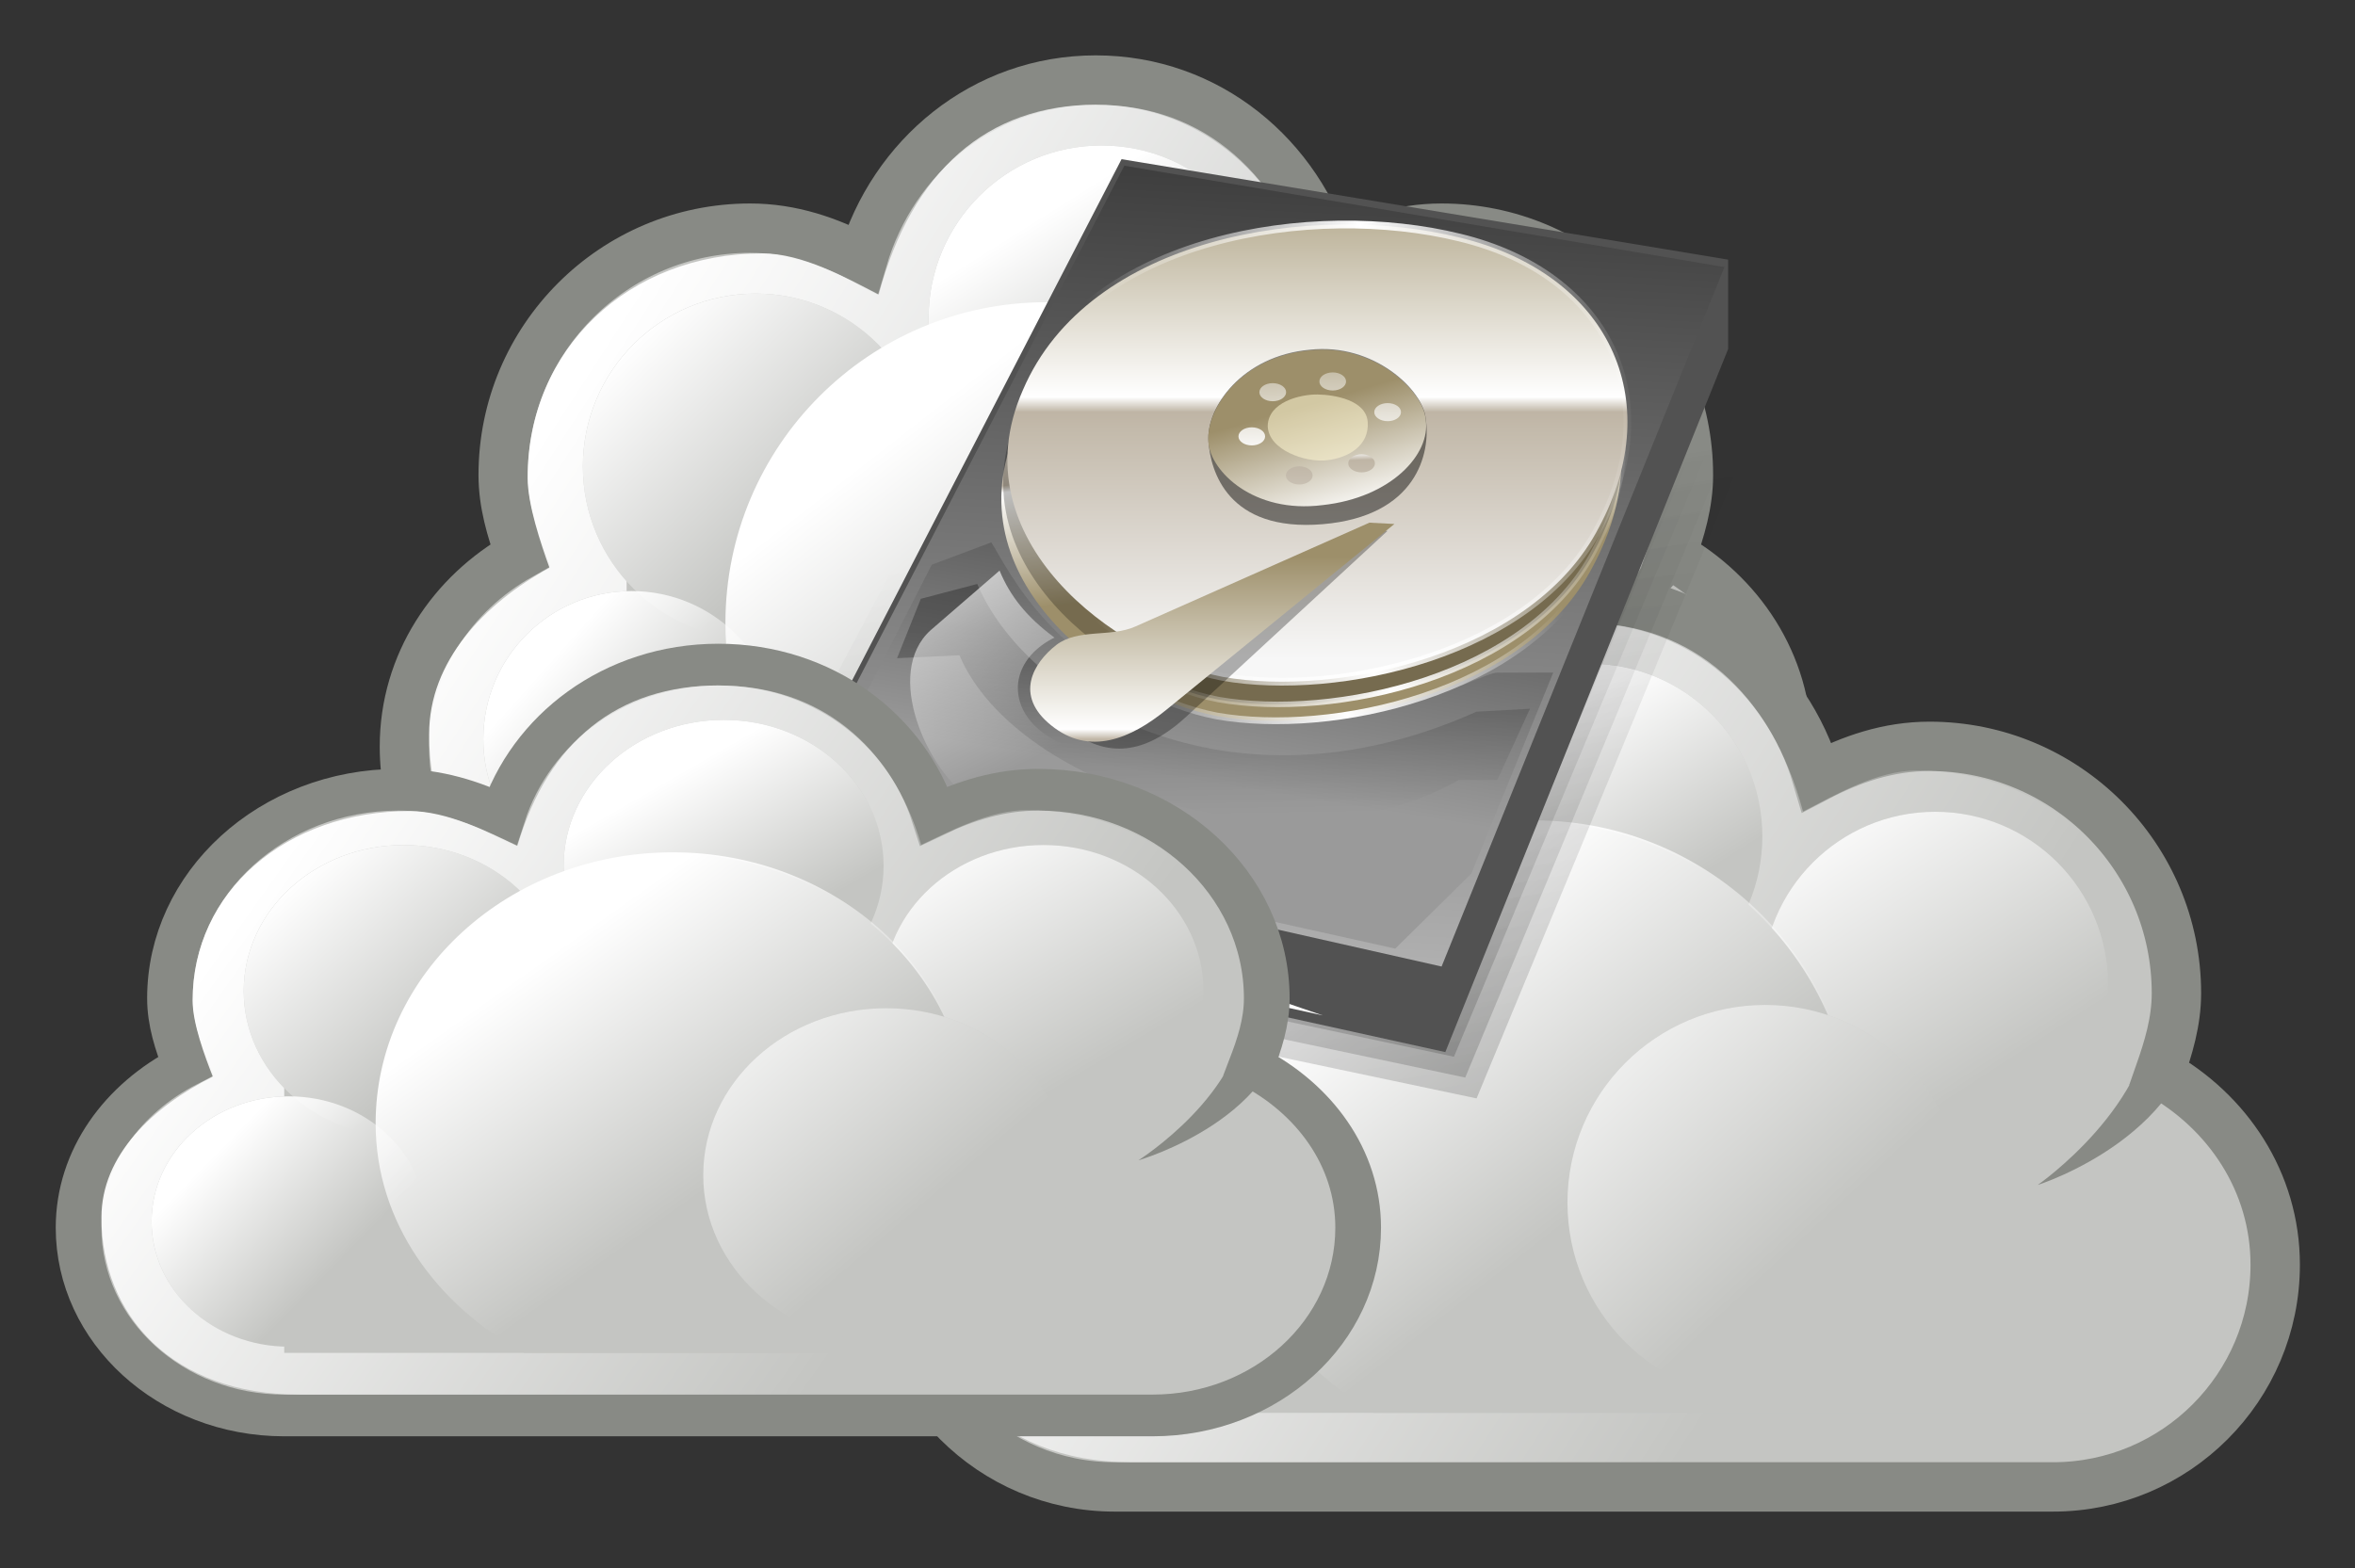 <?xml version="1.0" encoding="UTF-8" standalone="no"?>
<!-- Created with Inkscape (http://www.inkscape.org/) -->

<svg
   xmlns:dc="http://purl.org/dc/elements/1.1/"
   xmlns:cc="http://creativecommons.org/ns#"
   xmlns:rdf="http://www.w3.org/1999/02/22-rdf-syntax-ns#"
   xmlns:svg="http://www.w3.org/2000/svg"
   xmlns="http://www.w3.org/2000/svg"
   xmlns:xlink="http://www.w3.org/1999/xlink"
   xmlns:sodipodi="http://sodipodi.sourceforge.net/DTD/sodipodi-0.dtd"
   xmlns:inkscape="http://www.inkscape.org/namespaces/inkscape"
   id="svg2"
   viewBox="0 0 420 279.792"
   version="1.1"
   inkscape:version="0.91 r13725"
   sodipodi:docname="cloud-drive_Juhele.svg"
   width="420"
   height="279.792"
   inkscape:export-filename="/media/sdb1/_GRAFIKA/Cedulky_kaktus,kytka/cloud_drive/cloud-drive_Juhele.png"
   inkscape:export-xdpi="116"
   inkscape:export-ydpi="116">
  <rect x="0" y="0" width="420" height="279.792" fill="#333333" stroke="none"/>
  <title
     id="title13627">cloud drive</title>
  <defs
     id="defs4">
    <linearGradient
       id="linearGradient8302"
       inkscape:collect="always">
      <stop
         id="stop8304"
         style="stop-color:#ffffff"
         offset="0" />
      <stop
         id="stop8306"
         style="stop-color:#ffffff;stop-opacity:0"
         offset="1" />
    </linearGradient>
    <linearGradient
       id="linearGradient1546">
      <stop
         id="stop1547"
         offset="0"
         stop-color="#000" />
      <stop
         id="stop1548"
         offset="1"
         stop-color="#9a9a9a" />
    </linearGradient>
    <linearGradient
       id="linearGradient1502">
      <stop
         id="stop1503"
         offset="0"
         stop-opacity="0"
         stop-color="#000000" />
      <stop
         id="stop1506"
         offset="1"
         stop-opacity="0.281"
         stop-color="#000000" />
    </linearGradient>
    <linearGradient
       id="linearGradient1494">
      <stop
         id="stop1495"
         offset="0"
         stop-color="#9d8f6a" />
      <stop
         id="stop1496"
         offset="0.496"
         stop-color="#ffffff" />
      <stop
         id="stop1498"
         offset="0.525"
         stop-color="#bfb5a5" />
      <stop
         id="stop1497"
         offset="1"
         stop-color="#f7f7f7" />
    </linearGradient>
    <linearGradient
       id="linearGradient1461">
      <stop
         id="stop1462"
         offset="0"
         stop-opacity="0"
         stop-color="#ffffff" />
      <stop
         id="stop1464"
         offset="0.5"
         stop-color="#ffffff" />
      <stop
         id="stop1463"
         offset="1"
         stop-opacity="0"
         stop-color="#ffffff" />
    </linearGradient>
    <linearGradient
       id="linearGradient1454">
      <stop
         id="stop1455"
         offset="0"
         stop-color="#000" />
      <stop
         id="stop1456"
         offset="1"
         stop-color="#fff" />
    </linearGradient>
    <linearGradient
       id="linearGradient1457"
       x1="27.78"
       x2="9.549"
       xlink:href="#linearGradient8302"
       y1="212.73"
       y2="226.585"
       gradientTransform="scale(1.709,0.585)"
       gradientUnits="userSpaceOnUse" />
    <linearGradient
       id="linearGradient1458"
       x1="53.968"
       x2="39.243"
       xlink:href="#linearGradient1454"
       y1="-36.549"
       y2="212.85"
       gradientTransform="scale(1.082,0.924)"
       gradientUnits="userSpaceOnUse" />
    <linearGradient
       id="linearGradient1460"
       x1="53.364"
       x2="23.526"
       xlink:href="#linearGradient1461"
       y1="92.358"
       y2="24.792"
       gradientTransform="scale(0.943,1.061)"
       gradientUnits="userSpaceOnUse" />
    <linearGradient
       id="linearGradient1465"
       x1="65.169"
       x2="65.169"
       xlink:href="#linearGradient1494"
       y1="21.991"
       y2="101.362"
       gradientTransform="scale(1.162,0.861)"
       gradientUnits="userSpaceOnUse" />
    <linearGradient
       id="linearGradient1466"
       x1="45.733"
       x2="108.117"
       xlink:href="#linearGradient1461"
       y1="71.281"
       y2="69.934"
       gradientTransform="scale(1.162,0.861)"
       gradientUnits="userSpaceOnUse" />
    <linearGradient
       id="linearGradient1467"
       x1="53.532"
       x2="107.765"
       xlink:href="#linearGradient1461"
       y1="79.706"
       y2="81.942"
       gradientTransform="scale(1.162,0.86)"
       gradientUnits="userSpaceOnUse" />
    <linearGradient
       id="linearGradient1468"
       x1="47.377"
       x2="98.117"
       xlink:href="#linearGradient1461"
       y1="83.987"
       y2="80.4"
       gradientTransform="scale(1.162,0.861)"
       gradientUnits="userSpaceOnUse" />
    <linearGradient
       id="linearGradient1469"
       x1="70.403"
       x2="83.795"
       xlink:href="#linearGradient1494"
       y1="62.953"
       y2="95.923"
       gradientTransform="scale(1.18,0.848)"
       gradientUnits="userSpaceOnUse" />
    <linearGradient
       id="linearGradient1471"
       x1="62.787"
       x2="36.218"
       xlink:href="#linearGradient1546"
       y1="40.753"
       y2="133.326"
       gradientTransform="scale(1.329,0.752)"
       gradientUnits="userSpaceOnUse" />
    <linearGradient
       id="linearGradient1500"
       x1="52.277"
       x2="52.277"
       xlink:href="#linearGradient1494"
       y1="95.059"
       y2="154.075"
       gradientTransform="scale(1.289,0.776)"
       gradientUnits="userSpaceOnUse" />
    <linearGradient
       id="linearGradient1501"
       x1="67.895"
       x2="70.216"
       xlink:href="#linearGradient1494"
       y1="50.378"
       y2="94.909"
       gradientTransform="scale(1.204,0.831)"
       gradientUnits="userSpaceOnUse" />
    <linearGradient
       id="linearGradient1550"
       x1="56.644"
       x2="54.877"
       xlink:href="#linearGradient1502"
       y1="175.665"
       y2="135.495"
       gradientTransform="scale(1.636,0.611)"
       gradientUnits="userSpaceOnUse" />
    <linearGradient
       id="linearGradient1555"
       x1="81.611"
       x2="75.608"
       xlink:href="#linearGradient1494"
       y1="86.461"
       y2="50.772"
       gradientTransform="scale(1.162,0.861)"
       gradientUnits="userSpaceOnUse" />
    <linearGradient
       inkscape:collect="always"
       x1="271.02"
       y1="-441.05"
       x2="285.03"
       gradientUnits="userSpaceOnUse"
       xlink:href="#linearGradient8302"
       y2="-431.97"
       id="linearGradient8688" />
    <linearGradient
       inkscape:collect="always"
       x1="287.52"
       y1="-439.75"
       x2="289.68"
       gradientUnits="userSpaceOnUse"
       xlink:href="#linearGradient8302"
       y2="-436.32"
       id="linearGradient8690" />
    <linearGradient
       inkscape:collect="always"
       x1="286.51"
       y1="-441.29"
       x2="289.85"
       gradientUnits="userSpaceOnUse"
       xlink:href="#linearGradient8302"
       y2="-436.14"
       id="linearGradient8692" />
    <linearGradient
       inkscape:collect="always"
       x1="285.94"
       y1="-439.94"
       x2="289.39"
       gradientUnits="userSpaceOnUse"
       xlink:href="#linearGradient8302"
       y2="-436.44"
       id="linearGradient8694" />
    <linearGradient
       inkscape:collect="always"
       x1="275.94"
       y1="-437.11"
       x2="279.98"
       gradientUnits="userSpaceOnUse"
       xlink:href="#linearGradient8302"
       y2="-431.92"
       id="linearGradient8696" />
    <linearGradient
       inkscape:collect="always"
       x1="286.67"
       y1="-439.48"
       x2="289.77"
       gradientUnits="userSpaceOnUse"
       xlink:href="#linearGradient8302"
       y2="-436.71"
       id="linearGradient8698" />
    <linearGradient
       inkscape:collect="always"
       x1="284.8"
       y1="-441.23"
       x2="288.9"
       gradientUnits="userSpaceOnUse"
       xlink:href="#linearGradient8302"
       y2="-436.83"
       id="linearGradient8700" />
    <linearGradient
       inkscape:collect="always"
       xlink:href="#linearGradient8302"
       id="linearGradient12230"
       gradientUnits="userSpaceOnUse"
       x1="271.02"
       y1="-441.05"
       x2="285.03"
       y2="-431.97" />
    <linearGradient
       inkscape:collect="always"
       xlink:href="#linearGradient8302"
       id="linearGradient12232"
       gradientUnits="userSpaceOnUse"
       x1="287.52"
       y1="-439.75"
       x2="289.68"
       y2="-436.32" />
    <linearGradient
       inkscape:collect="always"
       xlink:href="#linearGradient8302"
       id="linearGradient12234"
       gradientUnits="userSpaceOnUse"
       x1="286.51"
       y1="-441.29"
       x2="289.85"
       y2="-436.14" />
    <linearGradient
       inkscape:collect="always"
       xlink:href="#linearGradient8302"
       id="linearGradient12236"
       gradientUnits="userSpaceOnUse"
       x1="285.94"
       y1="-439.94"
       x2="289.39"
       y2="-436.44" />
    <linearGradient
       inkscape:collect="always"
       xlink:href="#linearGradient8302"
       id="linearGradient12238"
       gradientUnits="userSpaceOnUse"
       x1="275.94"
       y1="-437.11"
       x2="279.98"
       y2="-431.92" />
    <linearGradient
       inkscape:collect="always"
       xlink:href="#linearGradient8302"
       id="linearGradient12240"
       gradientUnits="userSpaceOnUse"
       x1="286.67"
       y1="-439.48"
       x2="289.77"
       y2="-436.71" />
    <linearGradient
       inkscape:collect="always"
       xlink:href="#linearGradient8302"
       id="linearGradient12242"
       gradientUnits="userSpaceOnUse"
       x1="284.8"
       y1="-441.23"
       x2="288.9"
       y2="-436.83" />
    <linearGradient
       id="linearGradient1507-2"
       x1="182.832"
       x2="205.016"
       xlink:href="#linearGradient1502"
       y1="175.805"
       y2="309.799"
       gradientTransform="scale(1.023,0.978)"
       gradientUnits="userSpaceOnUse" />
    <linearGradient
       inkscape:collect="always"
       xlink:href="#linearGradient1502"
       id="linearGradient9595"
       x1="179.836"
       y1="178.664"
       x2="200.257"
       y2="302.01"
       gradientTransform="scale(1.031,0.97)"
       gradientUnits="userSpaceOnUse" />
    <linearGradient
       inkscape:collect="always"
       xlink:href="#linearGradient1502"
       id="linearGradient9597"
       x1="178.65"
       y1="179.875"
       x2="198.413"
       y2="299.244"
       gradientTransform="scale(1.034,0.967)"
       gradientUnits="userSpaceOnUse" />
    <linearGradient
       inkscape:collect="always"
       xlink:href="#linearGradient1502"
       id="linearGradient9599"
       x1="181.359"
       y1="177.201"
       x2="202.66"
       y2="305.862"
       gradientTransform="scale(1.027,0.974)"
       gradientUnits="userSpaceOnUse" />
    <linearGradient
       inkscape:collect="always"
       xlink:href="#linearGradient1502"
       id="linearGradient9601"
       x1="182.832"
       y1="175.805"
       x2="205.016"
       y2="309.799"
       gradientTransform="scale(1.023,0.978)"
       gradientUnits="userSpaceOnUse" />
    <linearGradient
       inkscape:collect="always"
       xlink:href="#linearGradient1502"
       id="linearGradient9603"
       x1="177.864"
       y1="181.428"
       x2="197.193"
       y2="298.177"
       gradientTransform="scale(1.037,0.964)"
       gradientUnits="userSpaceOnUse" />
    <linearGradient
       inkscape:collect="always"
       xlink:href="#linearGradient8302"
       id="linearGradient13522"
       gradientUnits="userSpaceOnUse"
       x1="271.02"
       y1="-441.05"
       x2="285.03"
       y2="-431.97" />
    <linearGradient
       inkscape:collect="always"
       xlink:href="#linearGradient8302"
       id="linearGradient13524"
       gradientUnits="userSpaceOnUse"
       x1="287.52"
       y1="-439.75"
       x2="289.68"
       y2="-436.32" />
    <linearGradient
       inkscape:collect="always"
       xlink:href="#linearGradient8302"
       id="linearGradient13526"
       gradientUnits="userSpaceOnUse"
       x1="286.51"
       y1="-441.29"
       x2="289.85"
       y2="-436.14" />
    <linearGradient
       inkscape:collect="always"
       xlink:href="#linearGradient8302"
       id="linearGradient13528"
       gradientUnits="userSpaceOnUse"
       x1="285.94"
       y1="-439.94"
       x2="289.39"
       y2="-436.44" />
    <linearGradient
       inkscape:collect="always"
       xlink:href="#linearGradient8302"
       id="linearGradient13530"
       gradientUnits="userSpaceOnUse"
       x1="275.94"
       y1="-437.11"
       x2="279.98"
       y2="-431.92" />
    <linearGradient
       inkscape:collect="always"
       xlink:href="#linearGradient8302"
       id="linearGradient13532"
       gradientUnits="userSpaceOnUse"
       x1="286.67"
       y1="-439.48"
       x2="289.77"
       y2="-436.71" />
    <linearGradient
       inkscape:collect="always"
       xlink:href="#linearGradient8302"
       id="linearGradient13534"
       gradientUnits="userSpaceOnUse"
       x1="284.8"
       y1="-441.23"
       x2="288.9"
       y2="-436.83" />
  </defs>
  <sodipodi:namedview
     id="base"
     bordercolor="#666666"
     inkscape:pageshadow="2"
     inkscape:window-y="0"
     fit-margin-left="10"
     pagecolor="#ffffff"
     inkscape:window-height="1125"
     inkscape:window-maximized="1"
     inkscape:zoom="0.62548332"
     inkscape:window-x="0"
     showgrid="false"
     borderopacity="1.0"
     inkscape:current-layer="layer1-9"
     inkscape:cx="20.819171"
     inkscape:cy="-46.620456"
     fit-margin-top="10"
     fit-margin-right="10"
     fit-margin-bottom="10"
     inkscape:window-width="1920"
     inkscape:pageopacity="0.0"
     inkscape:document-units="px" />
  <g
     id="layer1"
     inkscape:label="Layer 1"
     inkscape:groupmode="layer"
     transform="translate(43.381,-8.173)">
    <g
       transform="matrix(0.211,0,0,0.211,81.054,-108.721)"
       id="g3933">
      <g
         id="g10003"
         transform="matrix(0.784,0.135,-0.135,0.784,184.23,514.177)" />
    </g>
    <g
       inkscape:label="Layer 1"
       id="layer1-9"
       transform="translate(864.806,-65.666)">
      <g
         id="g13536"
         transform="matrix(2.705,0,0,2.705,1313.137,-144.803)">
        <g
           id="g13478"
           transform="matrix(3.256,0,0,3.256,-1662.252,1536.656)">
          <path
             id="path13480"
             style="fill:#c4c5c2;stroke:#888a85;stroke-miterlimit:2"
             sodipodi:nodetypes="ccsscsssscsscc"
             inkscape:connector-curvature="0"
             d="m 280.5,-445.5 c -2.271,0 -4.11,1.55 -4.719,3.625 -0.693,-0.364 -1.444,-0.625 -2.281,-0.625 -2.76,0 -5,2.24 -5,5 0,0.579 0.163,1.108 0.344,1.625 -1.373,0.771 -2.344,2.189 -2.344,3.875 0,2.484 2.016,4.5 4.5,4.5 l 19,0 c 2.484,0 4.5,-2.016 4.5,-4.5 0,-1.686 -0.97,-3.104 -2.344,-3.875 0.181,-0.517 0.344,-1.046 0.344,-1.625 0,-2.76 -2.24,-5 -5,-5 -0.837,0 -1.588,0.261 -2.281,0.625 -0.609,-2.075 -2.448,-3.625 -4.719,-3.625 z" />
          <path
             id="path13482"
             style="fill:url(#linearGradient13522)"
             sodipodi:nodetypes="ccsscsssscsscc"
             inkscape:connector-curvature="0"
             d="m 280.5,-445 c -2.19,0 -3.724,1.336 -4.396,3.844 -0.668,-0.344 -1.548,-0.833 -2.354,-0.833 -2.716,0 -4.755,1.939 -4.755,4.545 0,0.547 0.267,1.333 0.442,1.822 -1.324,0.728 -2.437,1.891 -2.437,3.373 0,2.346 1.546,4.25 4.339,4.25 l 18.321,0 c 2.771,0 4.339,-1.904 4.339,-4.25 0,-1.592 -1.112,-2.667 -2.437,-3.395 0.175,-0.489 0.464,-1.253 0.464,-1.8 0,-2.607 -2.116,-4.568 -4.777,-4.568 -0.807,0 -1.642,0.49 -2.31,0.833 -0.65,-2.42 -2.25,-3.82 -4.44,-3.82 z" />
          <g
             id="g13484">
            <circle
               r="3.312"
               cy="-437.594"
               cx="288.375"
               id="circle13486"
               style="fill:#c4c5c2"
               transform="matrix(1.057,0,0,1.057,-24.198,21.863)" />
            <circle
               r="3.312"
               cy="-437.594"
               cx="288.375"
               id="circle13488"
               style="fill:url(#linearGradient13524)"
               transform="matrix(1.057,0,0,1.057,-24.198,21.863)" />
          </g>
          <rect
             id="rect13490"
             style="fill:#c4c5c2"
             height="9"
             width="20"
             y="-438"
             x="271" />
          <circle
             r="3.312"
             cy="-437.594"
             cx="288.375"
             id="circle13492"
             style="fill:#c4c5c2"
             transform="matrix(0.906,0,0,0.906,9.83,-35.689)" />
          <g
             id="g13494">
            <circle
               r="3.312"
               cy="-437.594"
               cx="288.375"
               id="circle13496"
               style="fill:#c4c5c2"
               transform="matrix(1.057,0,0,1.057,-17.198,24.863)" />
            <circle
               r="3.312"
               cy="-437.594"
               cx="288.375"
               id="circle13498"
               style="fill:url(#linearGradient13526)"
               transform="matrix(1.057,0,0,1.057,-17.198,24.863)" />
          </g>
          <g
             id="g13500">
            <circle
               r="3.312"
               cy="-437.594"
               cx="288.375"
               id="circle13502"
               style="fill:#c4c5c2"
               transform="matrix(1.057,0,0,1.057,-31.198,24.863)" />
            <circle
               r="3.312"
               cy="-437.594"
               cx="288.375"
               id="circle13504"
               style="fill:url(#linearGradient13528)"
               transform="matrix(1.057,0,0,1.057,-31.198,24.863)" />
          </g>
          <g
             id="g13506"
             transform="translate(-1,0)">
            <path
               id="path13508"
               d="m 280.47,-440.97 c -3.579,0 -6.469,2.921 -6.469,6.5 0,2.371 1.349,4.338 3.25,5.469 l 6.469,0 c 1.901,-1.131 3.25,-3.129 3.25,-5.5 0,-3.579 -2.921,-6.469 -6.5,-6.469 z"
               style="fill:#c4c5c2"
               inkscape:connector-curvature="0" />
            <path
               id="path13510"
               d="m 280.5,-441 c -3.588,0 -6.5,2.912 -6.5,6.5 0,2.376 1.345,4.366 3.25,5.5 l 6.5,0 c 1.905,-1.134 3.25,-3.124 3.25,-5.5 0,-3.588 -2.912,-6.5 -6.5,-6.5 z"
               style="fill:url(#linearGradient13530)"
               inkscape:connector-curvature="0" />
          </g>
          <circle
             r="3.312"
             cy="-437.594"
             cx="288.375"
             id="circle13512"
             style="fill:url(#linearGradient13532)"
             transform="matrix(0.906,0,0,0.906,9.83,-35.689)" />
          <path
             id="path13514"
             style="fill:#888a85;fill-rule:evenodd"
             sodipodi:nodetypes="ccss"
             inkscape:connector-curvature="0"
             d="m 292.96,-437.33 c -0.002,2.685 -3.269,3.714 -3.269,3.714 0,0 2.349,-1.626 2.337,-3.705 l 0.932,-0.009 z" />
          <g
             id="g13516"
             transform="matrix(1.143,0,0,1.143,-28.571,67)">
            <circle
               r="3.312"
               cy="-437.594"
               cx="288.375"
               id="circle13518"
               style="fill:#c4c5c2"
               transform="matrix(1.057,0,0,1.057,-31.198,24.863)" />
            <circle
               r="3.312"
               cy="-437.594"
               cx="288.375"
               id="circle13520"
               style="fill:url(#linearGradient13534)"
               transform="matrix(1.057,0,0,1.057,-31.198,24.863)" />
          </g>
        </g>
        <g
           transform="matrix(3.256,0,0,3.256,-1630.077,1570.83)"
           id="g7794">
          <path
             d="m 280.5,-445.5 c -2.271,0 -4.11,1.55 -4.719,3.625 -0.693,-0.364 -1.444,-0.625 -2.281,-0.625 -2.76,0 -5,2.24 -5,5 0,0.579 0.163,1.108 0.344,1.625 -1.373,0.771 -2.344,2.189 -2.344,3.875 0,2.484 2.016,4.5 4.5,4.5 l 19,0 c 2.484,0 4.5,-2.016 4.5,-4.5 0,-1.686 -0.97,-3.104 -2.344,-3.875 0.181,-0.517 0.344,-1.046 0.344,-1.625 0,-2.76 -2.24,-5 -5,-5 -0.837,0 -1.588,0.261 -2.281,0.625 -0.609,-2.075 -2.448,-3.625 -4.719,-3.625 z"
             inkscape:connector-curvature="0"
             sodipodi:nodetypes="ccsscsssscsscc"
             style="fill:#c4c5c2;stroke:#888a85;stroke-miterlimit:2"
             id="path7796" />
          <path
             d="m 280.5,-445 c -2.19,0 -3.724,1.336 -4.396,3.844 -0.668,-0.344 -1.548,-0.833 -2.354,-0.833 -2.716,0 -4.755,1.939 -4.755,4.545 0,0.547 0.267,1.333 0.442,1.822 -1.324,0.728 -2.437,1.891 -2.437,3.373 0,2.346 1.546,4.25 4.339,4.25 l 18.321,0 c 2.771,0 4.339,-1.904 4.339,-4.25 0,-1.592 -1.112,-2.667 -2.437,-3.395 0.175,-0.489 0.464,-1.253 0.464,-1.8 0,-2.607 -2.116,-4.568 -4.777,-4.568 -0.807,0 -1.642,0.49 -2.31,0.833 -0.65,-2.42 -2.25,-3.82 -4.44,-3.82 z"
             inkscape:connector-curvature="0"
             sodipodi:nodetypes="ccsscsssscsscc"
             style="fill:url(#linearGradient12230)"
             id="path7798" />
          <g
             id="g7800">
            <circle
               transform="matrix(1.057,0,0,1.057,-24.198,21.863)"
               style="fill:#c4c5c2"
               id="path7802"
               cx="288.375"
               cy="-437.594"
               r="3.312" />
            <circle
               transform="matrix(1.057,0,0,1.057,-24.198,21.863)"
               style="fill:url(#linearGradient12232)"
               id="path7804"
               cx="288.375"
               cy="-437.594"
               r="3.312" />
          </g>
          <rect
             x="271"
             y="-438"
             width="20"
             height="9"
             style="fill:#c4c5c2"
             id="rect7806" />
          <circle
             transform="matrix(0.906,0,0,0.906,9.83,-35.689)"
             style="fill:#c4c5c2"
             id="path7808"
             cx="288.375"
             cy="-437.594"
             r="3.312" />
          <g
             id="g7810">
            <circle
               transform="matrix(1.057,0,0,1.057,-17.198,24.863)"
               style="fill:#c4c5c2"
               id="path7812"
               cx="288.375"
               cy="-437.594"
               r="3.312" />
            <circle
               transform="matrix(1.057,0,0,1.057,-17.198,24.863)"
               style="fill:url(#linearGradient12234)"
               id="path7814"
               cx="288.375"
               cy="-437.594"
               r="3.312" />
          </g>
          <g
             id="g7816">
            <circle
               transform="matrix(1.057,0,0,1.057,-31.198,24.863)"
               style="fill:#c4c5c2"
               id="path7818"
               cx="288.375"
               cy="-437.594"
               r="3.312" />
            <circle
               transform="matrix(1.057,0,0,1.057,-31.198,24.863)"
               style="fill:url(#linearGradient12236)"
               id="path7820"
               cx="288.375"
               cy="-437.594"
               r="3.312" />
          </g>
          <g
             transform="translate(-1,0)"
             id="g7822">
            <path
               inkscape:connector-curvature="0"
               style="fill:#c4c5c2"
               d="m 280.47,-440.97 c -3.579,0 -6.469,2.921 -6.469,6.5 0,2.371 1.349,4.338 3.25,5.469 l 6.469,0 c 1.901,-1.131 3.25,-3.129 3.25,-5.5 0,-3.579 -2.921,-6.469 -6.5,-6.469 z"
               id="path7824" />
            <path
               inkscape:connector-curvature="0"
               style="fill:url(#linearGradient12238)"
               d="m 280.5,-441 c -3.588,0 -6.5,2.912 -6.5,6.5 0,2.376 1.345,4.366 3.25,5.5 l 6.5,0 c 1.905,-1.134 3.25,-3.124 3.25,-5.5 0,-3.588 -2.912,-6.5 -6.5,-6.5 z"
               id="path7826" />
          </g>
          <circle
             transform="matrix(0.906,0,0,0.906,9.83,-35.689)"
             style="fill:url(#linearGradient12240)"
             id="path7828"
             cx="288.375"
             cy="-437.594"
             r="3.312" />
          <path
             d="m 292.96,-437.33 c -0.002,2.685 -3.269,3.714 -3.269,3.714 0,0 2.349,-1.626 2.337,-3.705 l 0.932,-0.009 z"
             inkscape:connector-curvature="0"
             sodipodi:nodetypes="ccss"
             style="fill:#888a85;fill-rule:evenodd"
             id="path7830" />
          <g
             transform="matrix(1.143,0,0,1.143,-28.571,67)"
             id="g7832">
            <circle
               transform="matrix(1.057,0,0,1.057,-31.198,24.863)"
               style="fill:#c4c5c2"
               id="path7834"
               cx="288.375"
               cy="-437.594"
               r="3.312" />
            <circle
               transform="matrix(1.057,0,0,1.057,-31.198,24.863)"
               style="fill:url(#linearGradient12242)"
               id="path7836"
               cx="288.375"
               cy="-437.594"
               r="3.312" />
          </g>
        </g>
        <g
           transform="matrix(0.502,0,0,0.502,-775.918,80.49)"
           id="g9511">
          <title
             id="title9513">Layer 1</title>
          <g
             style="fill:url(#linearGradient1507-2)"
             transform="matrix(1.084,0,0,1.043,-102.286,-115.318)"
             id="g1583">
            <path
               style="fill:url(#linearGradient9595);fill-rule:evenodd;stroke-width:1pt"
               inkscape:connector-curvature="0"
               id="path1557"
               d="m 187.322,244.316 34.254,-85.184 0,-10.817 -73.465,-12.169 -41.465,80.226 0.901,10.366 79.775,17.578 z" />
            <path
               style="fill:url(#linearGradient9597);fill-rule:evenodd;stroke-width:1pt"
               inkscape:connector-curvature="0"
               id="path1562"
               d="m 108.344,216.719 c 0.721,2.87 -0.698,8.431 2.875,9.09 25.021,5.512 50.042,11.023 75.063,16.535 11.198,-27.896 22.396,-55.792 33.594,-83.688 -0.156,-2.831 0.712,-7.014 -0.974,-9.032 -23.279,-3.864 -46.559,-7.729 -69.838,-11.593 -13.573,26.229 -27.146,52.458 -40.719,78.688 z" />
            <path
               style="fill:url(#linearGradient9599);fill-rule:evenodd;stroke-width:1pt"
               inkscape:connector-curvature="0"
               id="path1567"
               d="m 146.688,134.031 c -14.058,27.515 -28.352,55.019 -42.281,82.531 0.499,4.073 -0.122,8.959 2.219,12.344 27.355,6.007 54.705,12.039 82.062,18.031 11.712,-29.266 23.517,-58.521 35.125,-87.812 0,-4.271 0,-8.542 0,-12.812 -25.65,-4.189 -51.29,-8.451 -76.938,-12.656 l -0.188,0.375 z" />
            <path
               style="fill:url(#linearGradient9601);fill-rule:evenodd;stroke-width:1pt"
               inkscape:connector-curvature="0"
               id="path1576"
               d="m 145.438,131.531 c -14.395,28.388 -29.017,56.77 -43.281,85.156 0.487,4.951 0.042,10.802 3.969,14.469 27.98,6.133 55.955,12.288 83.938,18.406 12.005,-30.14 24.1,-60.272 36,-90.438 0,-4.938 0,-9.875 0,-14.812 -26.817,-4.356 -53.623,-8.783 -80.438,-13.156 l -0.188,0.375 z" />
            <path
               style="fill:url(#linearGradient9603);fill-rule:evenodd;stroke-width:1pt"
               inkscape:connector-curvature="0"
               id="path1582"
               d="m 109.468,217.579 c 0.319,3.119 -0.132,8.498 4.375,8.343 23.917,5.282 47.833,10.563 71.75,15.845 11.052,-27.562 22.104,-55.125 33.156,-82.688 0.041,-2.972 1.155,-8.423 -3.428,-8.16 -21.878,-3.645 -43.756,-7.289 -65.634,-10.934 -13.406,25.865 -26.813,51.729 -40.219,77.594 z" />
          </g>
          <path
             style="fill:#525252;fill-rule:evenodd;stroke-width:1pt"
             inkscape:connector-curvature="0"
             id="path1432"
             d="m 99.637,138.893 37.147,-92.378 0,-11.731 -79.67,-13.197 -44.967,87.002 0.978,11.242 86.513,19.062 z" />
          <path
             style="fill:url(#linearGradient1458);fill-rule:evenodd;stroke-width:1pt"
             inkscape:connector-curvature="0"
             id="path1433"
             d="M 13.094,108.244 99.148,127.651 136.295,35.762 57.48,22.443 13.094,108.244 Z" />
          <path
             style="fill:url(#linearGradient1471);fill-rule:evenodd;stroke-width:1pt"
             inkscape:connector-curvature="0"
             id="path1470"
             d="m 40.006,71.931 -7.82,2.933 -12.708,24.927 5.865,10.264 34.214,7.82 5.865,-2.933 3.91,1.466 1.734,4.004 21.995,4.888 9.996,-9.869 10.753,-26.394 -7.332,0 c -2.444,0 -18.736,10.183 -38.124,5.377 C 48.478,89.609 42.124,75.19 40.006,71.931 Z" />
          <path
             style="fill:url(#linearGradient1555);fill-rule:evenodd;stroke:url(#linearGradient1468);stroke-width:0.891"
             inkscape:connector-curvature="0"
             id="path1439"
             d="M 100.724,37.017 C 81.542,32.294 51.992,36.787 43.352,57.063 34.712,76.648 55.621,92.085 69.619,94.735 84.653,97.385 110.401,91.855 119.042,75.035 128.028,58.215 120.251,41.741 100.724,37.017 Z" />
          <path
             style="fill:url(#linearGradient1550);fill-rule:evenodd;stroke-width:1pt"
             inkscape:connector-curvature="0"
             id="path1554"
             d="m 106.467,103.148 -5.074,0 C 79.537,115.637 43.241,104.319 35.825,86.756 l -8.196,0.39 3.122,-7.806 7.415,-1.951 c 6.245,14.961 32.784,31.483 65.568,16.782 l 7.025,-0.39 -4.293,9.367 z" />
          <path
             style="fill-opacity:0.25;fill-rule:evenodd;stroke:url(#linearGradient1467);stroke-width:0.721"
             inkscape:connector-curvature="0"
             id="path1438"
             d="M 100.968,34.865 C 81.787,30.142 52.237,34.635 43.596,54.911 34.956,74.496 55.866,89.933 69.863,92.583 84.897,95.233 110.646,89.703 119.286,72.883 128.272,56.063 120.496,39.589 100.968,34.865 Z" />
          <path
             style="fill:url(#linearGradient1465);fill-rule:evenodd;stroke:url(#linearGradient1466);stroke-width:1.019"
             inkscape:connector-curvature="0"
             id="path1437"
             d="M 101.523,31.885 C 82.342,27.162 52.792,31.655 44.151,51.931 35.511,71.516 56.421,86.953 70.418,89.603 85.452,92.253 111.2,86.723 119.841,69.903 128.827,53.083 121.05,36.609 101.523,31.885 Z" />
          <path
             style="fill-opacity:0.458;fill-rule:evenodd;stroke-width:1pt"
             inkscape:connector-curvature="0"
             id="path1435"
             d="M 81.856,46.617 C 72.961,47.408 68.196,54.164 68.524,58.674 68.801,62.495 71.006,70.593 83.52,69.54 95.862,68.5 97.744,60.22 97.072,55.735 96.794,51.914 90.221,45.692 81.856,46.617 Z" />
          <path
             style="fill:url(#linearGradient1469);fill-rule:evenodd;stroke-width:1pt"
             inkscape:connector-curvature="0"
             id="path1436"
             d="m 81.849,46.709 c -8.894,0.79 -13.659,7.547 -13.332,12.057 0.277,3.82 5.939,9.416 14.981,8.268 9.054,-0.975 14.239,-6.723 13.567,-11.208 -0.277,-3.82 -6.851,-10.043 -15.216,-9.117 z" />
          <path
             style="fill:url(#linearGradient1460);fill-rule:evenodd;stroke-width:5.312;stroke-linecap:round;stroke-linejoin:round"
             inkscape:connector-curvature="0"
             id="path1440"
             d="M 41.092,75.637 32.05,83.458 c -6.236,5.61 -0.532,18.557 5.621,22.484 l 0.244,5.621 4.643,1.222 2.688,-4.155 11.975,2.688 5.132,-12.219 c -18.207,3.462 -23.95,-9.694 -14.052,-14.663 -3.625,-2.688 -5.784,-5.377 -7.209,-8.798 z" />
          <path
             style="fill-opacity:0.302;fill-rule:evenodd;stroke-width:1pt"
             inkscape:connector-curvature="0"
             id="path1434"
             d="m 59.943,83.9 c -3.036,1.44 -7.484,0.23 -10.02,2.419 -2.684,2.362 -4.604,6.624 0.828,10.541 5.63,4.09 10.7,1.812 14.908,-2.074 L 92.044,70.421 88.735,70.249 59.943,83.9 Z" />
          <path
             style="fill:#fff8d2;fill-opacity:0.542;fill-rule:evenodd;stroke-width:1pt"
             inkscape:connector-curvature="0"
             id="path1441"
             d="m 82.881,52.5 c -2.311,-0.036 -6.524,0.997 -6.567,4.147 0.079,3.151 4.976,4.824 7.776,4.493 2.922,-0.331 5.559,-1.983 5.357,-5.011 -0.202,-2.906 -4.378,-3.593 -6.567,-3.629 z" />
          <path
             style="fill:url(#linearGradient1500);fill-rule:evenodd;stroke-width:1pt"
             inkscape:connector-curvature="0"
             id="path1499"
             d="m 58.909,82.99 c -3.244,1.44 -7.517,0.23 -10.368,2.419 -3.024,2.362 -5.559,6.624 -0.691,10.541 5.04,4.09 10.439,1.812 15.207,-2.074 L 92.952,69.511 89.669,69.339 58.909,82.99 Z" />
          <path
             style="fill:url(#linearGradient1501);fill-rule:evenodd;stroke-width:1pt"
             inkscape:connector-curvature="0"
             id="path1508"
             d="m 84.85,49.6 c -0.968,0 -1.751,0.532 -1.751,1.188 0,0.657 0.783,1.188 1.751,1.188 0.968,0 1.751,-0.532 1.751,-1.188 0,-0.657 -0.783,-1.188 -1.751,-1.188 z m -7.883,1.411 c -0.968,0 -1.751,0.532 -1.751,1.188 0,0.657 0.783,1.188 1.751,1.188 0.968,0 1.761,-0.532 1.761,-1.188 0,-0.657 -0.794,-1.188 -1.761,-1.188 z m 15.098,2.621 c -0.968,0 -1.761,0.532 -1.761,1.188 0,0.657 0.794,1.188 1.761,1.188 0.968,0 1.751,-0.532 1.751,-1.188 0,-0.657 -0.783,-1.188 -1.751,-1.188 z m -17.846,3.183 c -0.968,0 -1.751,0.532 -1.751,1.188 0,0.657 0.783,1.188 1.751,1.188 0.968,0 1.751,-0.532 1.751,-1.188 0,-0.657 -0.783,-1.188 -1.751,-1.188 z m 14.419,3.544 c -0.968,0 -1.751,0.532 -1.751,1.188 0,0.657 0.783,1.188 1.751,1.188 0.968,0 1.751,-0.532 1.751,-1.188 0,-0.657 -0.783,-1.188 -1.751,-1.188 z m -8.18,1.581 c -0.968,0 -1.761,0.532 -1.761,1.188 0,0.657 0.794,1.199 1.761,1.199 0.968,0 1.751,-0.542 1.751,-1.199 0,-0.657 -0.783,-1.188 -1.751,-1.188 z" />
          <path
             style="fill:url(#linearGradient1457);fill-rule:evenodd;stroke-width:1pt"
             inkscape:connector-curvature="0"
             id="path1589"
             d="m 13.232,110.009 0.625,8.75 69.687,15.312 -70.312,-24.062 z" />
        </g>
        <g
           transform="matrix(3.013,0,0,2.751,-1618.975,1350.229)"
           id="g7852">
          <path
             d="m 280.5,-445.5 c -2.271,0 -4.11,1.55 -4.719,3.625 -0.693,-0.364 -1.444,-0.625 -2.281,-0.625 -2.76,0 -5,2.24 -5,5 0,0.579 0.163,1.108 0.344,1.625 -1.373,0.771 -2.344,2.189 -2.344,3.875 0,2.484 2.016,4.5 4.5,4.5 l 19,0 c 2.484,0 4.5,-2.016 4.5,-4.5 0,-1.686 -0.97,-3.104 -2.344,-3.875 0.181,-0.517 0.344,-1.046 0.344,-1.625 0,-2.76 -2.24,-5 -5,-5 -0.837,0 -1.588,0.261 -2.281,0.625 -0.609,-2.075 -2.448,-3.625 -4.719,-3.625 z"
             inkscape:connector-curvature="0"
             sodipodi:nodetypes="ccsscsssscsscc"
             style="fill:#c4c5c2;stroke:#888a85;stroke-miterlimit:2"
             id="path7854" />
          <path
             d="m 280.5,-445 c -2.19,0 -3.724,1.336 -4.396,3.844 -0.668,-0.344 -1.548,-0.833 -2.354,-0.833 -2.716,0 -4.755,1.939 -4.755,4.545 0,0.547 0.267,1.333 0.442,1.822 -1.324,0.728 -2.437,1.891 -2.437,3.373 0,2.346 1.546,4.25 4.339,4.25 l 18.321,0 c 2.771,0 4.339,-1.904 4.339,-4.25 0,-1.592 -1.112,-2.667 -2.437,-3.395 0.175,-0.489 0.464,-1.253 0.464,-1.8 0,-2.607 -2.116,-4.568 -4.777,-4.568 -0.807,0 -1.642,0.49 -2.31,0.833 -0.65,-2.42 -2.25,-3.82 -4.44,-3.82 z"
             inkscape:connector-curvature="0"
             sodipodi:nodetypes="ccsscsssscsscc"
             style="fill:url(#linearGradient8688)"
             id="path7856" />
          <g
             id="g7858">
            <circle
               transform="matrix(1.057,0,0,1.057,-24.198,21.863)"
               style="fill:#c4c5c2"
               id="path7860"
               cx="288.375"
               cy="-437.594"
               r="3.312" />
            <circle
               transform="matrix(1.057,0,0,1.057,-24.198,21.863)"
               style="fill:url(#linearGradient8690)"
               id="path7862"
               cx="288.375"
               cy="-437.594"
               r="3.312" />
          </g>
          <rect
             x="271"
             y="-438"
             width="20"
             height="9"
             style="fill:#c4c5c2"
             id="rect7864" />
          <circle
             transform="matrix(0.906,0,0,0.906,9.83,-35.689)"
             style="fill:#c4c5c2"
             id="path7866"
             cx="288.375"
             cy="-437.594"
             r="3.312" />
          <g
             id="g7868">
            <circle
               transform="matrix(1.057,0,0,1.057,-17.198,24.863)"
               style="fill:#c4c5c2"
               id="path7870"
               cx="288.375"
               cy="-437.594"
               r="3.312" />
            <circle
               transform="matrix(1.057,0,0,1.057,-17.198,24.863)"
               style="fill:url(#linearGradient8692)"
               id="path7872"
               cx="288.375"
               cy="-437.594"
               r="3.312" />
          </g>
          <g
             id="g7874">
            <circle
               transform="matrix(1.057,0,0,1.057,-31.198,24.863)"
               style="fill:#c4c5c2"
               id="path7876"
               cx="288.375"
               cy="-437.594"
               r="3.312" />
            <circle
               transform="matrix(1.057,0,0,1.057,-31.198,24.863)"
               style="fill:url(#linearGradient8694)"
               id="path7878"
               cx="288.375"
               cy="-437.594"
               r="3.312" />
          </g>
          <g
             transform="translate(-1,0)"
             id="g7880">
            <path
               inkscape:connector-curvature="0"
               style="fill:#c4c5c2"
               d="m 280.47,-440.97 c -3.579,0 -6.469,2.921 -6.469,6.5 0,2.371 1.349,4.338 3.25,5.469 l 6.469,0 c 1.901,-1.131 3.25,-3.129 3.25,-5.5 0,-3.579 -2.921,-6.469 -6.5,-6.469 z"
               id="path7882" />
            <path
               inkscape:connector-curvature="0"
               style="fill:url(#linearGradient8696)"
               d="m 280.5,-441 c -3.588,0 -6.5,2.912 -6.5,6.5 0,2.376 1.345,4.366 3.25,5.5 l 6.5,0 c 1.905,-1.134 3.25,-3.124 3.25,-5.5 0,-3.588 -2.912,-6.5 -6.5,-6.5 z"
               id="path7884" />
          </g>
          <circle
             transform="matrix(0.906,0,0,0.906,9.83,-35.689)"
             style="fill:url(#linearGradient8698)"
             id="path7886"
             cx="288.375"
             cy="-437.594"
             r="3.312" />
          <path
             d="m 292.96,-437.33 c -0.002,2.685 -3.269,3.714 -3.269,3.714 0,0 2.349,-1.626 2.337,-3.705 l 0.932,-0.009 z"
             inkscape:connector-curvature="0"
             sodipodi:nodetypes="ccss"
             style="fill:#888a85;fill-rule:evenodd"
             id="path7888" />
          <g
             transform="matrix(1.143,0,0,1.143,-28.571,67)"
             id="g7890">
            <circle
               transform="matrix(1.057,0,0,1.057,-31.198,24.863)"
               style="fill:#c4c5c2"
               id="path7892"
               cx="288.375"
               cy="-437.594"
               r="3.312" />
            <circle
               transform="matrix(1.057,0,0,1.057,-31.198,24.863)"
               style="fill:url(#linearGradient8700)"
               id="path7896"
               cx="288.375"
               cy="-437.594"
               r="3.312" />
          </g>
        </g>
      </g>
    </g>
  </g>
</svg>
